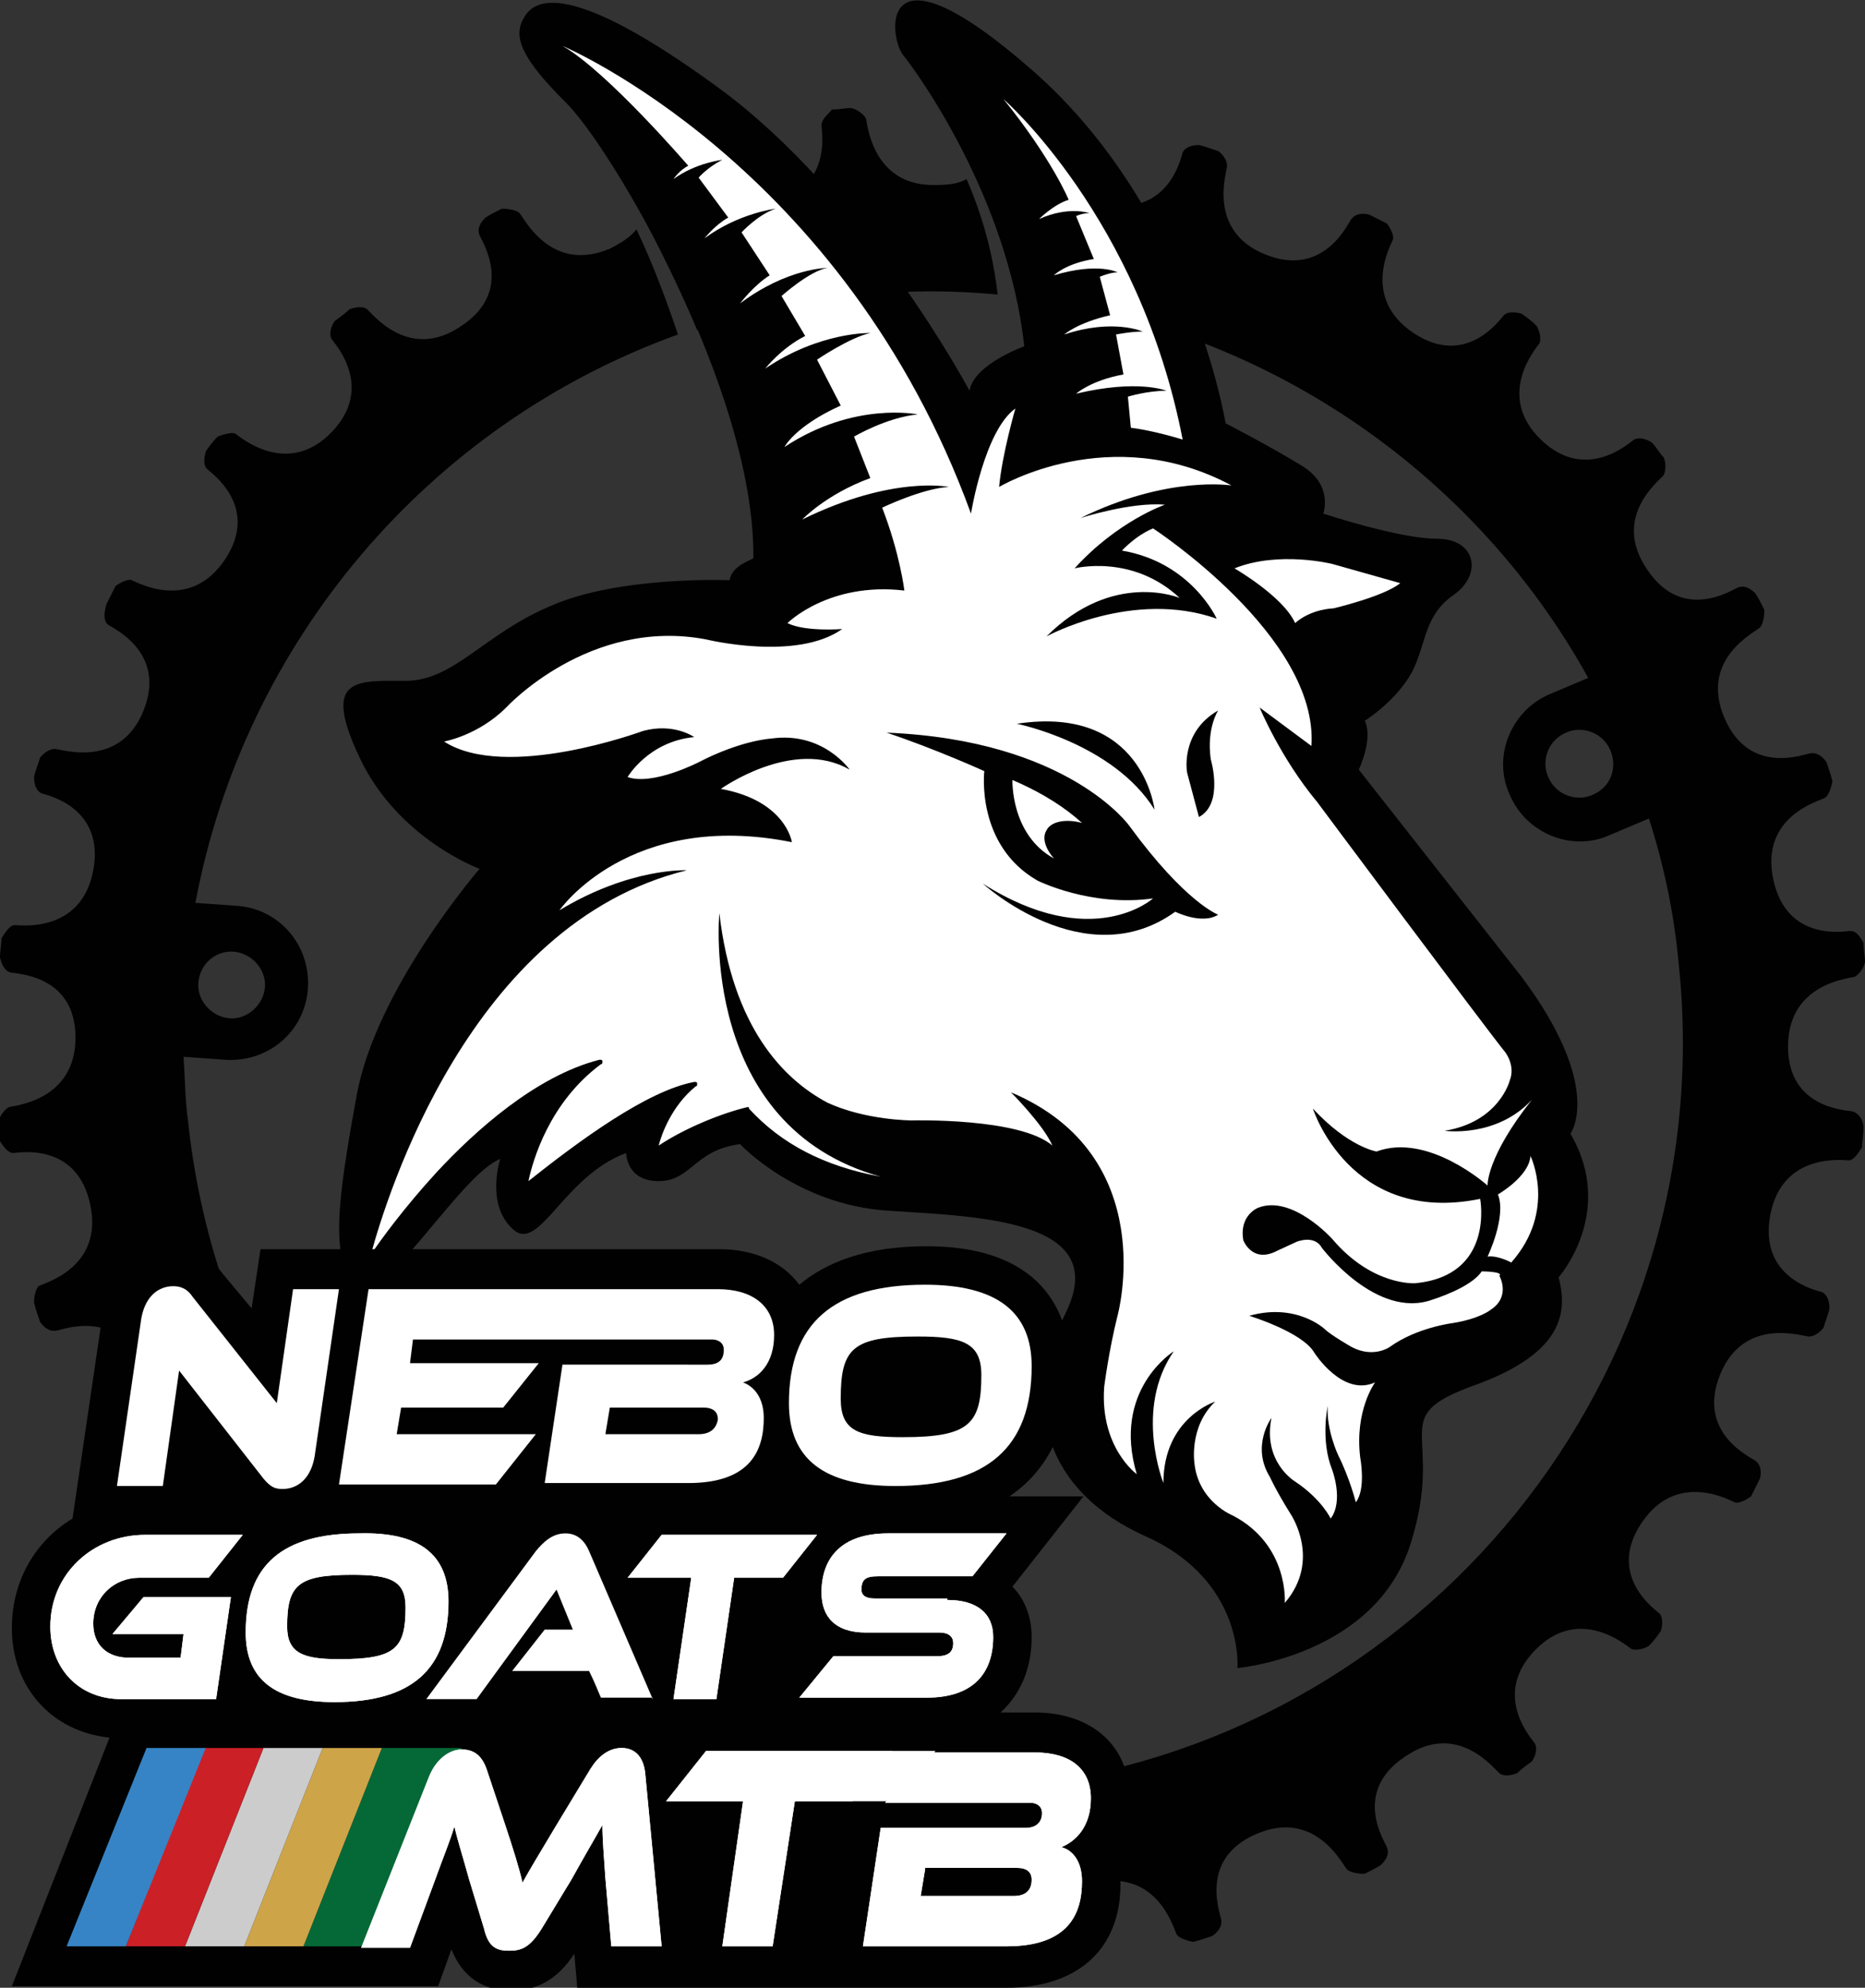 <?xml version="1.0" encoding="UTF-8"?>
<svg data-bbox="-0.1 0.029 126.1 134.471" viewBox="0 0 126 134.3" xmlns="http://www.w3.org/2000/svg" data-type="color">
    <rect x="0" y="0" width="126" height="134.3" fill="#333333" stroke="none"/>
    <g>
        <path d="M125.2 75.1c-.3-.1-4.4-.1-4.4-4.4 0-4.3 4.2-4.6 4.5-4.7.2-.1.6-.5.7-1 0-.4-.1-.8-.1-1.3-.2-.3-.4-.8-.9-.8-.3 0-4.3.8-5.2-3.5-.9-4.3 3.2-5.3 3.5-5.5.2-.1.4-.6.5-1.1 0-.1-.1-.3-.1-.4l-.3-.9c-.2-.3-.6-.7-1.1-.6-.3 0-4.1 1.6-5.8-2.4-1.7-4 2.1-5.8 2.4-6.1.2-.2.3-.7.3-1.2-.2-.4-.4-.8-.6-1.1-.3-.3-.7-.6-1.2-.4-.3.1-3.7 2.4-6.1-1.2-2.5-3.6.9-6.1 1.1-6.4.1-.2.2-.7 0-1.2-.3-.3-.5-.7-.8-1-.3-.2-.8-.4-1.2-.2-.2.1-3.2 3-6.3 0-3.1-3-.3-6.2-.1-6.5.1-.2.1-.7-.2-1.2-.3-.3-.7-.6-1-.8-.3-.1-.9-.2-1.2.1-.2.2-2.5 3.6-6.1 1.2-3.6-2.4-1.5-6-1.4-6.3.1-.2-.1-.7-.4-1.1l-1.2-.6c-.4-.1-.9-.1-1.2.3-.2.2-1.8 4-5.8 2.4s-2.6-5.6-2.6-6c0-.3-.2-.7-.6-1-.4-.1-.8-.3-1.3-.4-.4 0-.9.1-1.1.5-.1.3-.9 4.3-5.2 3.5-4.3-.8-3.7-5-3.7-5.3 0-.3-.4-.6-.9-.9-.4 0-.8-.1-1.3-.1-.4.1-.9.3-1 .7-.1.2-.1 2.5-1.9 3.7 1 2.1 2 4.9 2.8 8.2 16.4 1.8 30.8 11.6 38.6 25.7l-2.6 1.1c-2.6 1.1-3.9 4.2-2.7 6.8 1.1 2.6 4.2 3.9 6.8 2.7l2.6-1.1c1 3.1 1.7 6.4 2 9.7 3 27.8-17.2 52.8-45 55.7-27.8 3-52.8-17.2-55.7-45-.2-1.4-.2-2.9-.3-4.3l2.8.2c2.9.2 5.4-1.9 5.6-4.8.2-2.9-1.9-5.4-4.8-5.6l-2.8-.2c3.3-17.6 15.7-32.3 32.6-38.4-.6-1.8-1.6-4.6-2.8-7.1-.4.5-1 .9-1.8 1.3-4 1.7-5.8-2.1-6.1-2.4-.2-.2-.7-.3-1.2-.3-.4.2-.8.4-1.1.6-.3.3-.6.7-.4 1.2.1.3 2.4 3.7-1.2 6.1-3.6 2.5-6.1-.9-6.4-1.1-.2-.2-.7-.2-1.2 0-.3.3-.6.5-1 .8-.2.3-.4.8-.2 1.2.1.2 3 3.2 0 6.3-3 3.1-6.2.3-6.5.1-.2-.1-.7 0-1.2.2-.3.3-.6.7-.8 1-.1.4-.2.9.1 1.2.2.2 3.6 2.5 1.2 6.1-2.4 3.6-6 1.5-6.3 1.4-.2-.1-.7.1-1.1.4l-.6 1.2c-.2.6-.2 1.2.1 1.4.2.2 4 1.8 2.4 5.8s-5.6 2.6-6 2.6c-.3 0-.7.2-1 .6-.1.4-.3.8-.4 1.3 0 .4.1.9.5 1.1.3.1 4.3.9 3.5 5.2-.8 4.3-5 3.7-5.3 3.7-.3 0-.6.4-.9.9 0 .4-.1.8-.1 1.3.1.4.3.9.7 1 .3.1 4.4.1 4.4 4.4 0 4.3-4.2 4.6-4.5 4.7-.2.1-.6.5-.7 1 0 .4.1.9.1 1.3.2.3.5.8.9.8.3 0 4.3-.8 5.2 3.5.9 4.3-3.2 5.3-3.5 5.5-.1.1-.3.5-.3 1.1 0 .1.1.3.1.4l.3.9c.2.3.6.7 1.1.6.3 0 4.1-1.6 5.8 2.4 1.7 4-2.1 5.8-2.4 6.1-.2.2-.3.7-.3 1.2.2.4.4.8.6 1.1.3.2.7.6 1.2.4.3-.1 3.7-2.4 6.1 1.2 2.5 3.6-.9 6.1-1.1 6.4-.2.2-.2.7 0 1.2.3.3.5.6.8 1 .3.2.8.4 1.2.2.2-.1 3.2-3 6.3 0 3.1 3 .3 6.2.1 6.5-.1.2-.1.7.2 1.2.3.3.7.6 1 .8.3.1.9.2 1.2-.1.2-.2 2.5-3.6 6.1-1.2 3.6 2.4 1.5 6 1.4 6.3-.1.2.1.7.4 1.1l1.2.6c.4.1.9.1 1.2-.3.2-.2 1.8-4 5.8-2.4s2.6 5.6 2.6 6c0 .3.2.7.6 1 .4.1.8.3 1.3.4.4 0 .9-.1 1.1-.5.1-.3.9-4.3 5.2-3.5 4.3.8 3.7 5 3.7 5.3 0 .3.4.6.9.9.4 0 .8.1 1.3.1.4-.1.9-.3 1-.7.1-.3.1-4.4 4.4-4.4 4.3-.1 4.6 4.2 4.7 4.5.1.2.5.6 1 .7.4 0 .9-.1 1.3-.1.3-.2.8-.4.8-.9 0-.3-.8-4.3 3.5-5.2 4.3-.9 5.3 3.2 5.5 3.5.1.2.6.4 1.1.5.1 0 .3-.1.4-.1l.9-.3c.3-.2.7-.6.6-1.1 0-.3-1.6-4.1 2.4-5.8 4-1.7 5.8 2.1 6.1 2.4.2.2.7.3 1.2.3.4-.2.8-.4 1.1-.6.3-.3.6-.7.4-1.2-.1-.3-2.4-3.7 1.2-6.1 3.6-2.5 6.1.9 6.4 1.1.2.2.7.2 1.2 0 .3-.3.6-.5 1-.8.2-.3.4-.8.2-1.2-.1-.2-3-3.2 0-6.3 3-3.1 6.2-.3 6.5-.1.2.1.7.1 1.2-.2.3-.3.6-.7.8-1 .1-.3.2-.9-.1-1.2-.2-.2-3.6-2.5-1.2-6.1 2.4-3.6 6-1.5 6.3-1.4.2.1.7-.1 1.1-.4l.6-1.2c.1-.4.1-.9-.3-1.2-.2-.2-4-1.8-2.4-5.8s5.6-2.6 6-2.6c.3 0 .7-.2 1-.6.1-.4.3-.8.4-1.3 0-.4-.1-.9-.5-1.1-.3-.1-4.3-.9-3.5-5.2.8-4.3 5-3.7 5.3-3.7.3 0 .6-.4.9-.9 0-.4.1-.8.1-1.3 0-.4-.2-.9-.7-1.1zm-17.6-21.4c-1.1.5-2.5 0-3-1.2-.5-1.1 0-2.5 1.2-3 1.1-.5 2.5 0 3 1.2s0 2.5-1.2 3zM15.8 64.3c1.2.1 2.2 1.2 2.1 2.4-.1 1.2-1.2 2.2-2.4 2.1-1.2-.1-2.2-1.2-2.1-2.4.1-1.3 1.2-2.2 2.4-2.1z" fill="#010101" data-color="1"/>
        <path d="M47.1 22.3c3.3-1.1 6.9-1.9 10.5-2.3 3.3-.4 6.6-.4 9.8-.1-.2-1.8-.7-4.6-2.1-7.8-.5.3-1.2.4-2.1.4-4.3.1-4.6-4.2-4.7-4.5-.1-.2-.5-.6-1-.7-.4 0-.8.1-1.3.1-.2.3-.7.6-.7 1.1 0 .3.8 4.3-3.5 5.2-4.3.9-5.3-3.2-5.5-3.5-.1-.2-.5-.5-1-.5-.1 0-.3.1-.4.1l-.9.3c-.3.2-.7.6-.6 1.1 0 .2.8 2 0 3.7.9 1.8 2.2 4.3 3.5 7.4z" fill="#010101" data-color="1"/>
        <path d="M49.3 39.2s-7.4-.3-12 1.7c-4.6 1.9-6.6 5.1-9.9 5.1s-5.7-.3-3.1 5.2 8.1 7.5 8.1 7.5-7 8.1-8.3 15.3c-1.3 7.1-1.8 11-.1 12.8 1.8 1.8 7-7.4 9.8-8.5 0 0-1 3 .8 4.7 1.8 1.8 3.4-3.5 7.7-5.1 0 0 0 1.9 2.2 1.9s2.4-2.1 5.5-2.5c0 0 3.8 4.1 10 4.5s15.1.6 12 6.9c-3.1 6.3-1.3 12.1 5.4 15.1s6.2 8.9 6.2 8.9 9.3-.8 11.7-8.4-1.8-8.5 4.3-10.7c6.1-2.2 6.3-5 5.7-7.3 0 0 3.9-4.4.8-9.7 0 0 2.3-3.1-3.3-10.6l-11-14s1-2.1.4-3.3c0 0 2.1-1.3 3.2-3.3 1-2 .8-3.8 2.8-5.2 2-1.4 1.5-3.8-1.1-3.8s-7.7-1.7-7.7-1.7.7-1.9-1.4-3.2-5.2-2.9-5.2-2.9-2.3-14.4-13-23.8-9.7-2.2-8.8-1.1 7.1 9.6 8.2 19.7c0 0-3.4 1.2-3.7 3 0 0-7-13.2-17-20.5s-12.4-6-13.1-4.7c-.8 1.3-.1 2.8 2.8 5.7 3 2.9 12.8 19.4 12.7 30.8 0 .1-1.5.5-1.6 1.5z" fill="#010101" data-color="1"/>
        <path d="M67.9 6.8s3.6 8.2 4.9 19.8c1.3 11.6 5.6-2 5.6-2l-7.7-14.3-2.8-3.5z" fill="#010101" data-color="1"/>
        <path d="M55.2 40.8S51.7 16.7 38 3.1c0 0 14.2 6.5 21.3 28.2l-4.1 9.5z" fill="#010101" data-color="1"/>
        <path d="M87.5 42.1s.9-.9 2.6-1c0 0 3.4-.8 4.5-1.7L90 38.1s-3.6-.9-6.6.3c0 0 3.3 1.9 4.1 3.7z" fill="#ffffff" data-color="2"/>
        <path d="M71.2 58c-.6-.7-.8-1.4-.5-1.9.3-.6 1.3-.8 2.4-.5-1.1-1-2.6-2-4.7-2.9 0 .1-.1 3.7 2.8 5.3z" fill="#ffffff" data-color="2"/>
        <path d="M101.2 80.7c.6 1.5-.7 4.2-.7 4.2.7-.1 1.6.4 1.6.4 3.1-3.5 1.3-7.2 1.3-7.2-.1 1.4-2.2 2.6-2.2 2.6z" fill="#ffffff" data-color="2"/>
        <path d="M100.1 85.9c-.7 1.1-3.3 1.9-3.3 1.9-3.8 1.4-7.5-3.5-7.5-3.5-.5-.9-1.7-.4-1.7-.4l-1.3.6c-1.7.9-2.3-.7-2.3-.7-.3-1.7 1-2.2 1-2.2 2.3-.9 5 2.1 5 2.1 2.7 3.2 5.6 3 5.6 3 5.4-.5 4.4-5.7 4.4-5.7-8.8 1.8-11.3-6.1-11.3-6.1 2.4 2.6 4.3 2.9 4.3 2.9 3.5-1.3 7.5 2.3 7.5 2.3s-.1-1.9 3-5.8c-2.4 2.6-5.9 2.1-5.9 2.1 3.7-.6 4.4-3.4 4.4-3.4.4-1-.3-1.9-.3-1.9C100.4 69.5 89 54.2 89 54.2c-2.5-3-3.9-6.4-3.9-6.4l3.5 2.6c.5-7.4-10.7-14.7-10.7-14.7-1.2.5-2.1 1.5-2.1 1.5 4.7.8 6.4 4.6 6.4 4.6-5.7-2-11.5 1.2-11.5 1.2 4.5-4.5 9-2.6 9-2.6-3.2-3-7.1-2-7.1-2 2.9-3.2 6.1-4.3 6.1-4.3-2.3-.2-5.7.9-5.7.9 5.9-2.9 10.2-2.2 10.2-2.2-8.2-4.4-15.7.1-15.7.1.2-2.2 1.1-5.3 1.1-5.3-2.1 1.5-3 7.1-3 7.1C57 11.1 38 3.1 38 3.1c3 1.7 8.5 8.1 8.5 8.1-.6.3-1 .9-1 .9 1.5-1.1 3.3-1.3 3.3-1.3-1 .5-1.6 1.2-1.6 1.2l2 2.7c-.9.5-1.6 1.4-1.6 1.4 2.3-1.7 4.8-2 4.8-2-1.2.4-2.3 1.6-2.3 1.6l1.9 2.9c-1.1.7-2 1.9-2 1.9 3.2-2.4 5.9-2.4 5.9-2.4-1.2.2-3.1 1.9-3.1 1.9l1.6 2.7c-1.6.8-2.7 2.2-2.7 2.2 3.7-2.5 7.1-2.4 7.1-2.4-1.4.3-3.6 1.8-3.6 1.8l1.6 3.1c-3.1 1.4-3.8 2.8-3.8 2.8 4.7-3.1 9-2.2 9-2.2-2.1.2-4.3 1.5-4.3 1.5l1.1 2.8c-3 1.1-4.6 2.8-4.6 2.8 6.1-3 9.9-2.2 9.9-2.2-1.8.1-4.5 1.4-4.5 1.4 1.2 3.1 1.5 5.6 1.5 5.6-5.1-.6-7.9 2.2-7.9 2.2 1.2.6 3.7.4 3.7.4-3.1 2.2-9.2.7-9.2.7-7.9-1.5-13.5 4.6-13.5 4.6-1.9 1.9-4.2 2.3-4.2 2.3 4.2 2.7 13.4-.7 13.4-.7 2.1-.6 3.5.4 3.5.4-3.1.3-4.5 2.7-4.5 2.7 1.7.6 4.8-1 4.8-1 2.9-1.5 4.9-1.6 4.9-1.6 3.5-.5 5.3 2.1 5.3 2.1-3.8-2.2-8.7 1.3-8.7 1.3 4.4.8 4.8 3.6 4.8 3.6-11-2.2-15.7 4.6-15.7 4.6 4.8-2.9 8.6-2.7 8.6-2.7C31.7 62.4 26.1 81 25.1 84.6v.1c.6-.9 2.2-3.1 4.4-5.5 2.6-2.8 6.7-6.5 11-7.6.1 0 .2 0 .2.1s0 .2-.1.2c-3.5 2.6-4.6 6.5-4.9 7.9 3.4-2.7 8-6.1 11.2-6.7.1 0 .2 0 .2.1s0 .2-.1.2c-1.6 1.3-2.3 3.2-2.5 4 1.8-1.2 4.3-2.2 6-2.6.1 0 .1 0 .1.1 2.2 2.4 5.1 3.9 8.9 4.6-12.3-3.4-10.9-17.8-10.9-17.8.9 7.7 4.3 11.2 7.3 12.8 2.6 1.2 5.7 1.2 5.7 1.2s7.3-.2 9.5 1.7c-.6-1.4-2.8-3.6-2.8-3.6 10.2 4.3 7.2 15.1 7.2 15.1-.6 2.4-.9 4.8-.9 4.8-.3 4.1 2.2 5.9 2.2 5.9-1.7-5.7 2.5-8.3 2.5-8.3-2.7 3.9-.7 8.9-.7 8.9 0-4.4 3.5-5.5 3.5-5.5-1.8 1.7-1.4 4.2-1.4 4.2.3 2.6 2.6 3.5 2.6 3.5 3.8 2 3.5 5.9 3.5 5.9 2.5-2.9.4-6 .4-6-1-1.6-1.4-2.5-1.4-2.5-1.3-2.1.1-4 .1-4-.6 3 1.6 4.3 1.6 4.3 1.8 1.2 2.4 2.5 2.4 2.5.9-1.2.1-3.3.1-3.3-.8-2-.3-4.3-.3-4.3-.1 1.6.7 3.3.7 3.3.8 1.6 1.2 3.2 1.2 3.2.7-.9.3-3 .3-3-.4-3.2 1-5.1 1-5.1-2.2 1-4.1-2-4.1-2-.8-1.4-4.4-2.5-4.4-2.5 3.2-.9 5.1.9 5.1.9.4.4 1.8 1.2 1.8 1.2 1.5.8 2.6 0 2.6 0 1.8-1.3 4.2-1.6 4.2-1.6 1.9-.3 2.6-.9 2.6-.9 1.4-.9.6-2.3.6-2.3.3-.3-1.2-.3-1.2-.3zM82.3 48s-.8 1.2-.5 3.3c0 0 .9 3-.8 3.9l-.8-3s-.5-2.7 2.1-4.2zM78 54.7c-2.8-4.5-9.3-5.8-9.3-5.8 8.5-1.3 9.3 5.8 9.3 5.8zm1.4 6.9c-6.1 4.4-13-1.9-13-1.9 7.4 4.7 11.5 1 11.5 1-4.2.6-7.8-1.2-7.8-1.2-4.2-2.4-3.6-7.4-3.6-7.4s-3.3-1.5-6.6-2.6c12.3.5 16.4 6.3 16.4 6.3 3.8 5.2 6 6 6 6-1.1.7-2.9-.2-2.9-.2z" fill="#ffffff" data-color="2"/>
        <path d="M70.2 14.8c2-.9 3.4-.4 3.4-.4-.5 0-.9.2-.9.2l1.2 2.9c-1.9.3-2.7 1.1-2.7 1.1 3-.9 4.3-.2 4.3-.2-.5 0-1.2.3-1.2.3l.7 2.6c-2.2.5-3.1 1.3-3.1 1.3 3.3-1.1 5.3-.2 5.3-.2-.8 0-1.8.2-1.8.2l.5 2.7c-2.2.4-3.2 1.3-3.2 1.3 4.2-1 6.1-.2 6.1-.2-1.3 0-2.6.4-2.6.4l.2 2.1c1.6.2 3.5.8 3.5.8-2.9-15-12.1-23-12.1-23 3.3 4.1 4.4 6.8 4.4 6.8-1 .3-2 1.3-2 1.3z" fill="#ffffff" data-color="2"/>
        <path d="M76.3 121.4c0-3.4-2.5-5.7-6.4-5.7h-2.3c1.3-1.2 2.1-2.9 2.1-5.1 0-1.4-.5-2.6-1.3-3.4l4.8-6.1h-5c3.4-2.3 4.1-6.1 4.1-8.7 0-3-1.3-8.2-9.7-8.2-4.1 0-6.8 1.1-8.6 2.6-1.1-1.5-3-2.4-5.4-2.4h-31l-.6 4-2-2.4c-.9-1.2-2-1.7-3.3-1.7-1.9 0-4.3 1.2-4.8 4.7l-2 13.6C2.4 104.1.8 106.8.8 110c0 4 2.7 7 6.6 7.4L.8 134.2h28.8l.9-2.5c.7 1.8 2.1 2.8 4 2.8 1.8 0 3.2-.8 4.3-2.5l.2 2.3h29c4.8 0 7.7-2.6 7.7-7 0-.8-.1-1.5-.4-2.2.6-1.1 1-2.3 1-3.7z" fill="#010101" data-color="1"/>
        <path d="M9.7 107.9h5.9l-1 6.9H8.2c-2.9 0-4.8-2.1-4.8-4.9 0-3.6 2.9-6.2 6.4-6.2h6.6l-2.3 2.9H9.4c-1.7 0-3.1 1.3-3.1 3.1 0 1.4.9 2.3 2.4 2.3h3.5l.2-1.6H7.6l2.1-2.5z" fill="#ffffff" data-color="2"/>
        <path d="M30.3 108.2c0 4.6-2.5 6.8-7.7 6.8-4 0-6-1.5-6-4.7 0-4.6 2.5-6.7 7.7-6.7 4-.1 6 1.4 6 4.6zm-2.9.4c0-1.8-1-2.2-3.6-2.2-3.7 0-4.4.7-4.4 3.5 0 1.8 1.1 2.2 3.5 2.2 3.8 0 4.5-.7 4.5-3.5z" fill="#ffffff" data-color="2"/>
        <path d="m55.2 103.7-2.3 2.9h-3.3l-1.2 8.2h-2.9l1.2-8.2h-4.3l2.3-2.9h10.5z" fill="#ffffff" data-color="2"/>
        <path d="M64 108.1c2 0 3.1.9 3.1 2.5 0 2.4-1.3 4.1-4.5 4.1H54l2.3-2.8h7c.8 0 1.1-.3 1.1-.9 0-.4-.3-.7-.9-.7h-5c-2.1 0-3-1.1-3-2.7 0-2.3 1.3-4 4.5-4h8l-2.3 2.9h-6.4c-.8 0-1.1.2-1.1.9 0 .4.3.6.9.6H64z" fill="#ffffff" data-color="2"/>
        <path d="M9.7 107.9h5.9l-1 6.9H8.2c-2.9 0-4.8-2.1-4.8-4.9 0-3.6 2.9-6.2 6.4-6.2h6.6l-2.3 2.9H9.4c-1.7 0-3.1 1.3-3.1 3.1 0 1.4.9 2.3 2.4 2.3h3.5l.2-1.6H7.6l2.1-2.5z" fill="#ffffff" data-color="2"/>
        <path d="M30.3 108.2c0 4.6-2.5 6.8-7.7 6.8-4 0-6-1.5-6-4.7 0-4.6 2.5-6.7 7.7-6.7 4-.1 6 1.4 6 4.6zm-2.9.4c0-1.8-1-2.2-3.6-2.2-3.7 0-4.4.7-4.4 3.5 0 1.8 1.1 2.2 3.5 2.2 3.8 0 4.5-.7 4.5-3.5z" fill="#ffffff" data-color="2"/>
        <path d="m44.1 114.8-4.3-10c-.3-.7-.8-1.2-1.6-1.2-.9 0-1.5.6-2 1.2l-7.4 10h3.4l5.4-7.4 1.1 2.7h-1.9l-2.2 2.8h5.2c.4.8.7 1.6.8 1.8h3.5z" fill="#ffffff" data-color="2"/>
        <path d="m55.2 103.7-2.3 2.9h-3.3l-1.2 8.2h-2.9l1.2-8.2h-4.3l2.3-2.9h10.5z" fill="#ffffff" data-color="2"/>
        <path d="M64 108.1c2 0 3.1.9 3.1 2.5 0 2.4-1.3 4.1-4.5 4.1H54l2.3-2.8h7c.8 0 1.1-.3 1.1-.9 0-.4-.3-.7-.9-.7h-5c-2.1 0-3-1.1-3-2.7 0-2.3 1.3-4 4.5-4h8l-2.3 2.9h-6.4c-.8 0-1.1.2-1.1.9 0 .4.3.6.9.6H64z" fill="#ffffff" data-color="2"/>
        <path d="M18.7 94.8 13 87.6c-.4-.6-.9-.7-1.3-.7-1 0-2 .7-2.2 2.5l-1.6 11H11l1.1-7.8 5.7 7.3c.5.6.8.7 1.3.7 1 0 2-.7 2.2-2.5l1.6-11h-3.1l-1.1 7.7z" fill="#ffffff" data-color="2"/>
        <path d="M52.3 90.2c0-2-1.5-3.1-3.8-3.1H24.9l-2 13.2h10.6l2.7-3.4h-9.4l.3-1.8H34l2.4-3h-8.7l.2-1.6h20.2c.4 0 .8.2.8.7 0 .8-.5 1-1.1 1H38l-1.2 8h9.7c4.2 0 5.1-2.2 5.1-4.4 0-1.3-.6-2.1-1.4-2.4 1.1-.3 2.1-1.3 2.1-3.2zm-5.1 6.7h-6.3l.3-1.8h6.3c.7 0 1 .3 1 .8-.1.6-.5 1-1.3 1z" fill="#ffffff" data-color="2"/>
        <path d="M62.5 86.8c-6.2 0-9.2 2.6-9.2 8 0 3.8 2.4 5.6 7.2 5.6 6.2 0 9.2-2.6 9.2-8.1 0-3.7-2.4-5.5-7.2-5.5zM61 97.1c-3 0-4.2-.4-4.2-2.6 0-3.4.8-4.2 5.2-4.2 3 0 4.3.4 4.3 2.6 0 3.3-.8 4.2-5.3 4.2z" fill="#ffffff" data-color="2"/>
        <path fill="#046937" d="M31.2 118.1h-5.4l-5.3 13.4h4l6.7-13.4z" data-color="3"/>
        <path fill="#cea449" d="M25.8 118.1h-4l-5.3 13.4h4l5.3-13.4z" data-color="4"/>
        <path fill="#cccccc" d="M21.8 118.1h-4l-5.3 13.4h4l5.3-13.4z" data-color="5"/>
        <path fill="#cc2027" d="M17.8 118.1h-4l-5.3 13.4h4l5.3-13.4z" data-color="6"/>
        <path fill="#3684c6" d="M13.9 118.1h-4l-5.4 13.4h4l5.4-13.4z" data-color="7"/>
        <path d="M34.1 123.2c.6 1.8 1 3.1 1.2 4 .5-.9 1.1-1.9 2.3-3.9l2.3-3.8c.5-.8 1.2-1.4 2.1-1.4.9 0 1.5.6 1.6 1.8l1.1 11.6h-3.4l-.4-4.6c-.1-1.5-.2-2.6-.2-3.6-.5.9-1.1 1.9-2.1 3.7l-2 3.3c-.8 1.3-1.4 1.5-2.2 1.5-.8 0-1.4-.2-1.7-1.5l-1-3.3c-.5-1.8-.8-2.7-1-3.6-.3 1-.8 2.2-1.3 3.6l-1.7 4.6h-3.3L29 120c.5-1.2 1.4-1.8 2.2-1.8.9 0 1.4.5 1.7 1.4l1.2 3.6z" fill="#ffffff" data-color="2"/>
        <path d="m60.3 118.3-2.7 3.4h-3.9l-1.5 9.8h-3.4l1.4-9.8H45l2.7-3.4h12.6z" fill="#ffffff" data-color="2"/>
        <path d="M73.1 127.1c0 2.2-.9 4.4-5.1 4.4h-9.7l1.2-8h9.8c.6 0 1.1-.3 1.1-1 0-.5-.4-.7-.8-.7h-9.8l2.8-3.4h7.3c2.4 0 3.8 1.1 3.8 3.1 0 1.9-1 2.9-2 3.3.8.2 1.4 1 1.4 2.3zm-10.6-.8-.3 1.8h6.3c.8 0 1.2-.4 1.2-1.1 0-.5-.3-.8-1-.8h-6.2z" fill="#ffffff" data-color="2"/>
        <path d="M34.1 123.2c.6 1.8 1 3.1 1.2 4 .5-.9 1.1-1.9 2.3-3.9l2.3-3.8c.5-.8 1.2-1.4 2.1-1.4.9 0 1.5.6 1.6 1.8l1.1 11.6h-3.4l-.4-4.6c-.1-1.5-.2-2.6-.2-3.6-.5.9-1.1 1.9-2.1 3.7l-2 3.3c-.8 1.3-1.4 1.5-2.2 1.5-.8 0-1.4-.2-1.7-1.5l-1-3.3c-.5-1.8-.8-2.7-1-3.6-.3 1-.8 2.2-1.3 3.6l-1.7 4.6h-3.3L29 120c.5-1.2 1.4-1.8 2.2-1.8.9 0 1.4.5 1.7 1.4l1.2 3.6z" fill="#ffffff" data-color="2"/>
        <path d="m63.2 118.3-2.7 3.4h-6.8l-1.5 9.8h-3.4l1.4-9.8H45l2.7-3.4h15.5z" fill="#ffffff" data-color="2"/>
        <path d="M73.1 127.1c0 2.2-.9 4.4-5.1 4.4h-9.7l1.2-8h9.8c.6 0 1.1-.3 1.1-1 0-.5-.4-.7-.8-.7h-9.8l2.8-3.4h7.3c2.4 0 3.8 1.1 3.8 3.1 0 1.9-1 2.9-2 3.3.8.2 1.4 1 1.4 2.3zm-10.6-.8-.3 1.8h6.3c.8 0 1.2-.4 1.2-1.1 0-.5-.3-.8-1-.8h-6.2z" fill="#ffffff" data-color="2"/>
    </g>
</svg>
